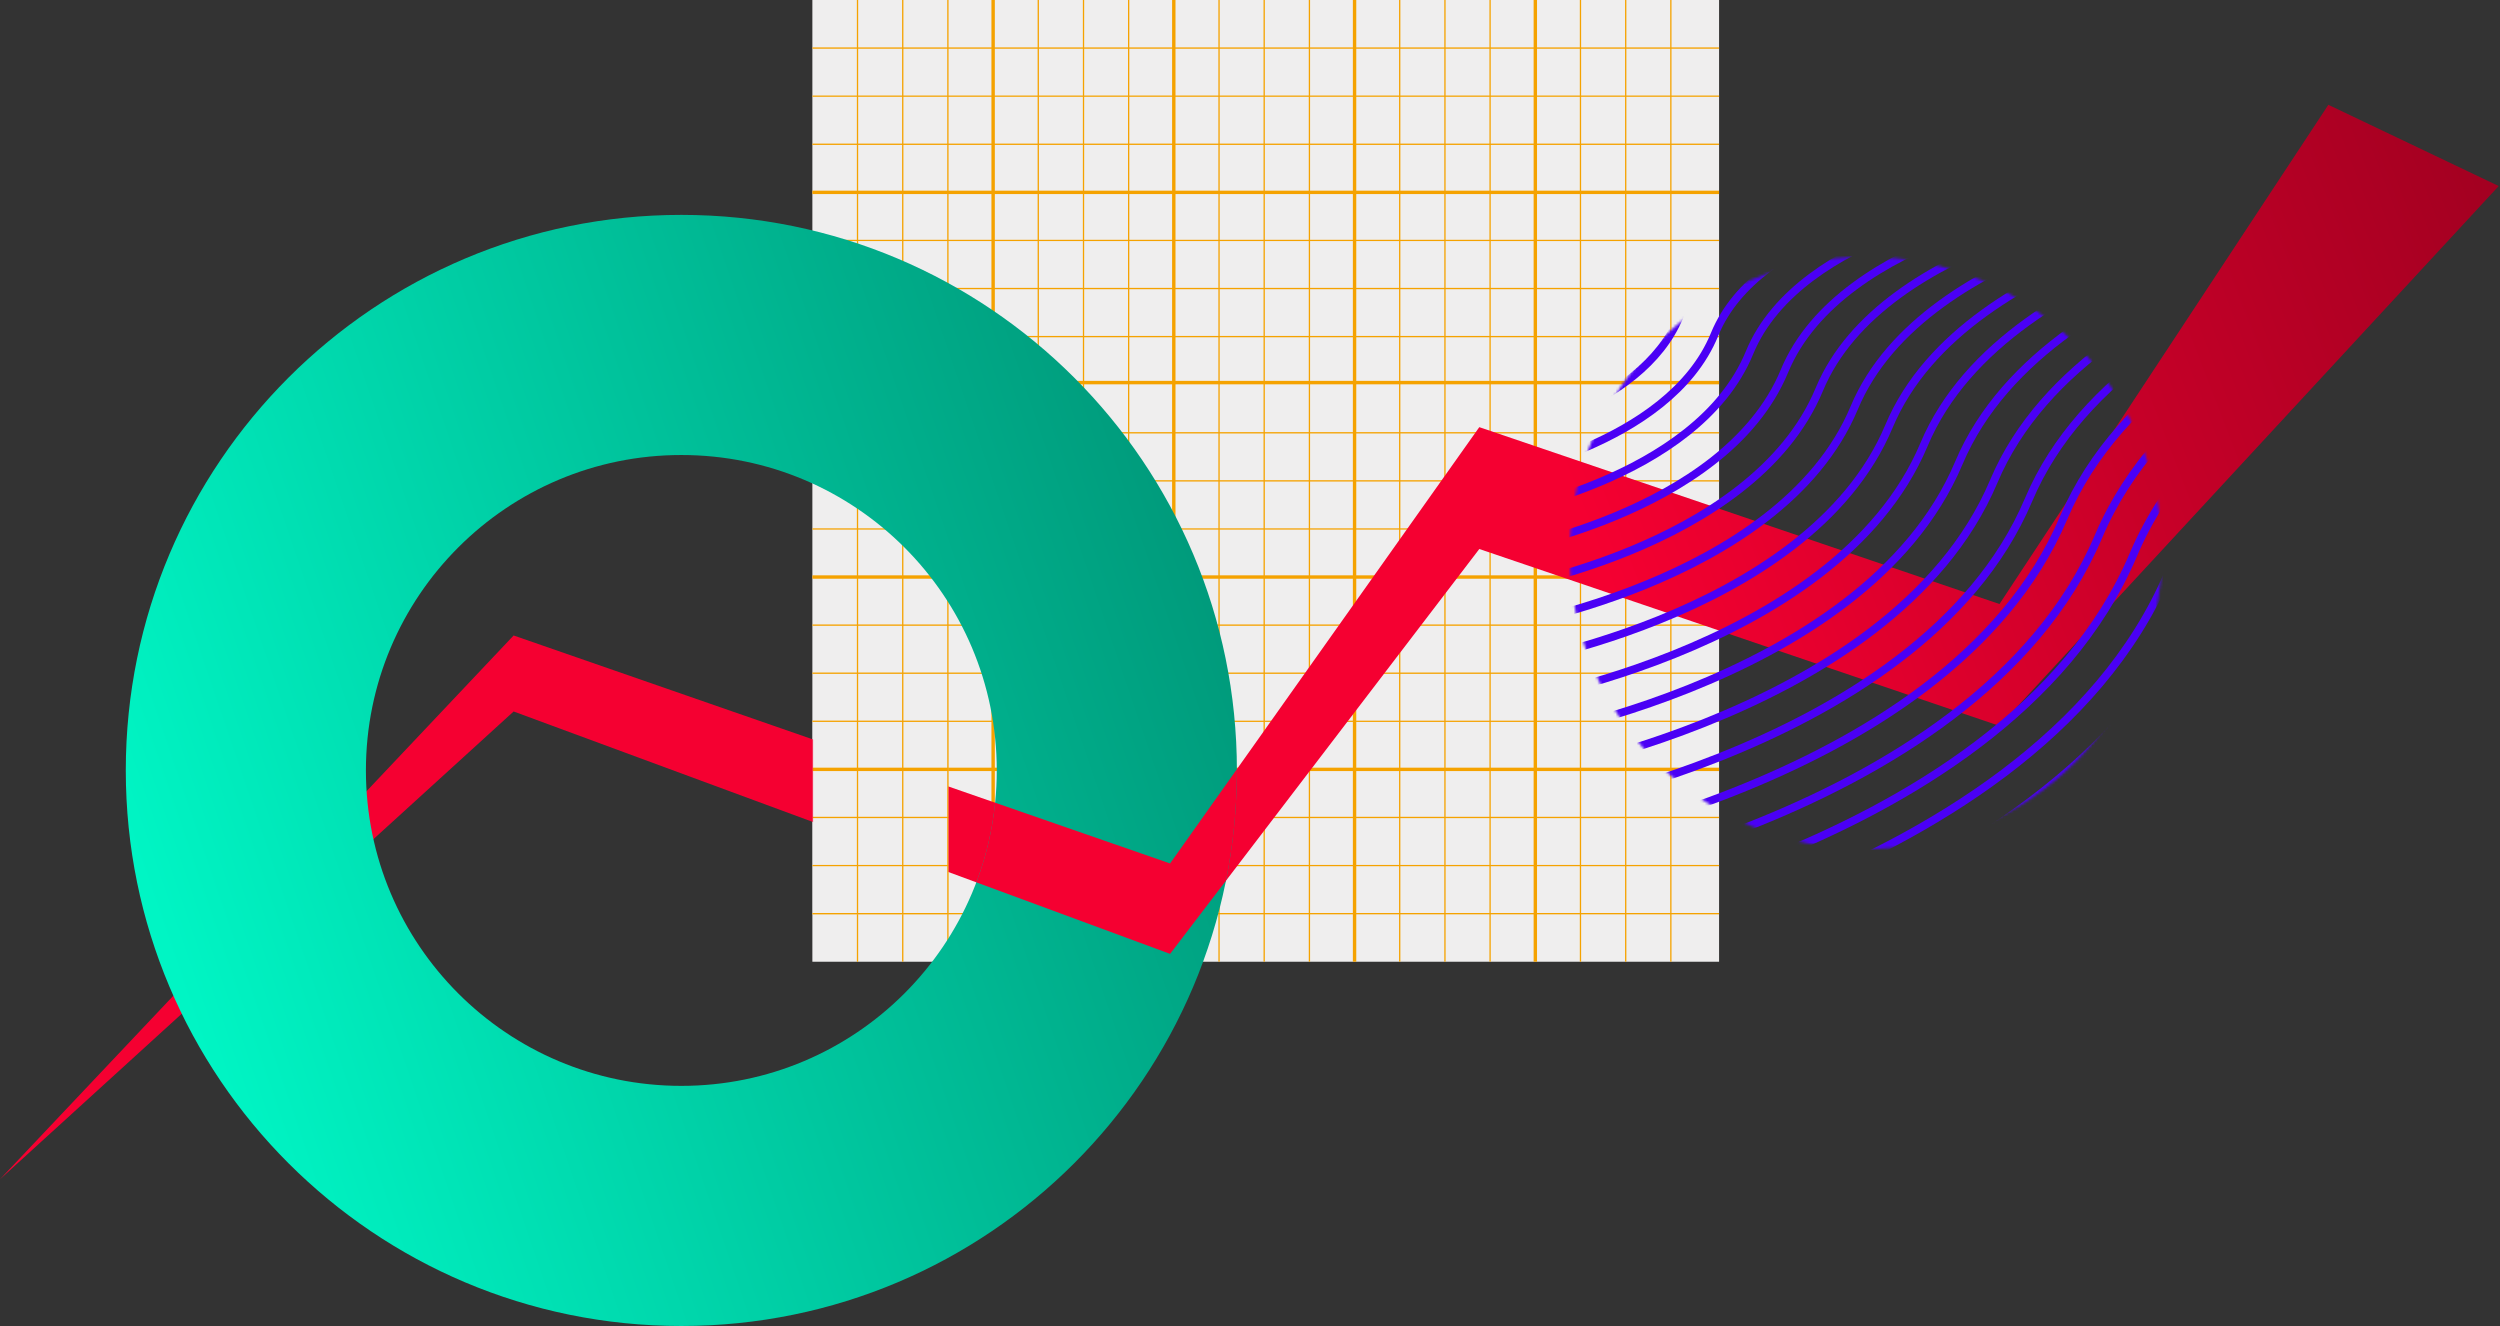 <svg width="954" height="506" viewBox="0 0 954 506" fill="none" xmlns="http://www.w3.org/2000/svg">
<rect x="0" y="0" width="954" height="506" fill="#333333" stroke="none"/>
<g clip-path="url(#clip0_315_3081)">
<rect width="346" height="367" transform="translate(310)" fill="#EFEEEE"/>
<path d="M637.598 0V367" stroke="#F5A200" stroke-width="0.5" stroke-miterlimit="10"/>
<path d="M620.371 0V367" stroke="#F5A200" stroke-width="0.5" stroke-miterlimit="10"/>
<path d="M603.108 0V367" stroke="#F5A200" stroke-width="0.5" stroke-miterlimit="10"/>
<path d="M568.618 0V367" stroke="#F5A200" stroke-width="0.5" stroke-miterlimit="10"/>
<path d="M551.392 0V367" stroke="#F5A200" stroke-width="0.5" stroke-miterlimit="10"/>
<path d="M534.129 0V367" stroke="#F5A200" stroke-width="0.5" stroke-miterlimit="10"/>
<path d="M499.676 0V367" stroke="#F5A200" stroke-width="0.5" stroke-miterlimit="10"/>
<path d="M482.412 0V367" stroke="#F5A200" stroke-width="0.5" stroke-miterlimit="10"/>
<path d="M465.186 0V367" stroke="#F5A200" stroke-width="0.5" stroke-miterlimit="10"/>
<path d="M430.696 0V367" stroke="#F5A200" stroke-width="0.5" stroke-miterlimit="10"/>
<path d="M413.469 0V367" stroke="#F5A200" stroke-width="0.5" stroke-miterlimit="10"/>
<path d="M396.206 0V367" stroke="#F5A200" stroke-width="0.5" stroke-miterlimit="10"/>
<path d="M361.717 0V367" stroke="#F5A200" stroke-width="0.5" stroke-miterlimit="10"/>
<path d="M344.49 0V367" stroke="#F5A200" stroke-width="0.5" stroke-miterlimit="10"/>
<path d="M327.227 0V367" stroke="#F5A200" stroke-width="0.5" stroke-miterlimit="10"/>
<path d="M310 18.35H656" stroke="#F5A200" stroke-width="0.5" stroke-miterlimit="10"/>
<path d="M310 36.7H656" stroke="#F5A200" stroke-width="0.5" stroke-miterlimit="10"/>
<path d="M310 55.05H656" stroke="#F5A200" stroke-width="0.5" stroke-miterlimit="10"/>
<path d="M378.979 0V367" stroke="#F5A200" stroke-width="1.3" stroke-miterlimit="10"/>
<path d="M310 73.4H656" stroke="#F5A200" stroke-width="1.3" stroke-miterlimit="10"/>
<path d="M310 146.001H656" stroke="#F5A200" stroke-width="1.3" stroke-miterlimit="10"/>
<path d="M585.882 0V367" stroke="#F5A200" stroke-width="1.3" stroke-miterlimit="10"/>
<path d="M516.902 0V367" stroke="#F5A200" stroke-width="1.3" stroke-miterlimit="10"/>
<path d="M447.923 0V367" stroke="#F5A200" stroke-width="1.3" stroke-miterlimit="10"/>
<path d="M310 220.2H656" stroke="#F5A200" stroke-width="1.3" stroke-miterlimit="10"/>
<path d="M310 293.6H656" stroke="#F5A200" stroke-width="1.3" stroke-miterlimit="10"/>
<path d="M310 91.75H656" stroke="#F5A200" stroke-width="0.5" stroke-miterlimit="10"/>
<path d="M310 110.1H656" stroke="#F5A200" stroke-width="0.5" stroke-miterlimit="10"/>
<path d="M310 128.45H656" stroke="#F5A200" stroke-width="0.5" stroke-miterlimit="10"/>
<path d="M310 165.15H656" stroke="#F5A200" stroke-width="0.5" stroke-miterlimit="10"/>
<path d="M310 183.5H656" stroke="#F5A200" stroke-width="0.5" stroke-miterlimit="10"/>
<path d="M310 201.85H656" stroke="#F5A200" stroke-width="0.5" stroke-miterlimit="10"/>
<path d="M310 238.55H656" stroke="#F5A200" stroke-width="0.5" stroke-miterlimit="10"/>
<path d="M310 256.9H656" stroke="#F5A200" stroke-width="0.5" stroke-miterlimit="10"/>
<path d="M310 275.25H656" stroke="#F5A200" stroke-width="0.5" stroke-miterlimit="10"/>
<path d="M310 311.95H656" stroke="#F5A200" stroke-width="0.5" stroke-miterlimit="10"/>
<path d="M310 330.3H656" stroke="#F5A200" stroke-width="0.5" stroke-miterlimit="10"/>
<path d="M310 348.65H656" stroke="#F5A200" stroke-width="0.5" stroke-miterlimit="10"/>
</g>
<path d="M196 242.5L0 450L196 271.5L446.5 364L564.5 209.5L763 277L953.5 71L888.5 40L763 230.5L564.5 163L446.5 329.5L196 242.5Z" fill="url(#paint0_linear_315_3081)"/>
<g clip-path="url(#clip1_315_3081)">
<mask id="mask0_315_3081" style="mask-type:luminance" maskUnits="userSpaceOnUse" x="310" y="0" width="346" height="367">
<path d="M656 0H310V367H656V0Z" fill="white"/>
</mask>
<g mask="url(#mask0_315_3081)">
<path d="M656 0H310V367H656V0Z" fill="#EFEEEE"/>
<path d="M361.716 0V367" stroke="#F5A200" stroke-width="0.5" stroke-miterlimit="10"/>
<path d="M344.49 0V367" stroke="#F5A200" stroke-width="0.5" stroke-miterlimit="10"/>
<path d="M327.227 0V367" stroke="#F5A200" stroke-width="0.5" stroke-miterlimit="10"/>
<path d="M310 293.6H656" stroke="#F5A200" stroke-width="1.3" stroke-miterlimit="10"/>
<path d="M310 275.25H656" stroke="#F5A200" stroke-width="0.5" stroke-miterlimit="10"/>
<path d="M310 311.95H656" stroke="#F5A200" stroke-width="0.5" stroke-miterlimit="10"/>
<path d="M310 330.3H656" stroke="#F5A200" stroke-width="0.5" stroke-miterlimit="10"/>
<path d="M310 348.65H656" stroke="#F5A200" stroke-width="0.5" stroke-miterlimit="10"/>
</g>
</g>
<path d="M472 294C472 411.084 377.084 506 260 506C142.916 506 48 411.084 48 294C48 176.916 142.916 82 260 82C377.084 82 472 176.916 472 294ZM139.632 294C139.632 360.478 193.522 414.368 260 414.368C326.478 414.368 380.368 360.478 380.368 294C380.368 227.522 326.478 173.632 260 173.632C193.522 173.632 139.632 227.522 139.632 294Z" fill="url(#paint1_linear_315_3081)"/>
<path d="M372.574 336.702L446.5 364L467.824 336.08C470.563 322.48 472 308.408 472 294C472 293.84 472 293.68 471.999 293.52L446.5 329.5L379.746 306.316C378.669 316.911 376.218 327.101 372.574 336.702Z" fill="#F50031"/>
<mask id="mask1_315_3081" style="mask-type:alpha" maskUnits="userSpaceOnUse" x="599" y="98" width="226" height="226">
<circle cx="712" cy="211" r="113" fill="#C4C4C4"/>
</mask>
<g mask="url(#mask1_315_3081)">
<path d="M568.756 152.63C568.756 152.63 615.569 143.958 627.648 113.607C639.199 84.513 686.783 76.692 686.783 76.692" stroke="#4A00F5" stroke-width="3" stroke-miterlimit="10"/>
<path d="M568.756 167.217C568.756 167.217 626.189 157.208 640.983 120.577C655.087 85.607 713.411 76.692 713.411 76.692" stroke="#4A00F5" stroke-width="3" stroke-miterlimit="10"/>
<path d="M568.756 181.846C568.756 181.846 636.767 170.459 654.277 127.628C670.975 86.66 740.04 76.692 740.04 76.692" stroke="#4A00F5" stroke-width="3" stroke-miterlimit="10"/>
<path d="M568.756 196.433C568.756 196.433 647.386 183.71 667.611 134.597C686.864 87.754 766.669 76.692 766.669 76.692" stroke="#4A00F5" stroke-width="3" stroke-miterlimit="10"/>
<path d="M568.756 211.021C568.756 211.021 658.006 196.96 680.946 141.608C702.752 88.849 793.258 76.692 793.258 76.692" stroke="#4A00F5" stroke-width="3" stroke-miterlimit="10"/>
<path d="M568.756 225.649C568.756 225.649 668.584 210.251 694.24 148.618C718.68 89.902 819.886 76.692 819.886 76.692" stroke="#4A00F5" stroke-width="3" stroke-miterlimit="10"/>
<path d="M568.756 240.237C568.756 240.237 679.203 223.461 707.575 155.628C734.569 90.996 846.515 76.692 846.515 76.692" stroke="#4A00F5" stroke-width="3" stroke-miterlimit="10"/>
<path d="M568.756 254.825C568.756 254.825 689.822 236.712 720.869 162.598C750.457 92.09 873.144 76.692 873.144 76.692" stroke="#4A00F5" stroke-width="3" stroke-miterlimit="10"/>
<path d="M568.756 269.453C568.756 269.453 700.401 250.003 734.204 169.648C766.345 93.144 899.732 76.692 899.732 76.692" stroke="#4A00F5" stroke-width="3" stroke-miterlimit="10"/>
<path d="M568.756 284.04C568.756 284.04 711.02 263.254 747.498 176.659C782.233 94.238 926.361 76.692 926.361 76.692" stroke="#4A00F5" stroke-width="3" stroke-miterlimit="10"/>
<path d="M568.756 298.668C568.756 298.668 721.639 276.504 760.833 183.669C798.121 95.332 952.99 76.692 952.99 76.692" stroke="#4A00F5" stroke-width="3" stroke-miterlimit="10"/>
<path d="M568.756 313.257C568.756 313.257 732.218 289.755 774.127 190.679C814.009 96.386 979.618 76.692 979.618 76.692" stroke="#4A00F5" stroke-width="3" stroke-miterlimit="10"/>
<path d="M568.756 327.843C568.756 327.843 742.837 303.005 787.462 197.649C829.898 97.48 1006.25 76.692 1006.25 76.692" stroke="#4A00F5" stroke-width="3" stroke-miterlimit="10"/>
<path d="M568.756 342.472C568.756 342.472 753.456 316.256 800.796 204.7C845.786 98.574 1032.84 76.692 1032.84 76.692" stroke="#4A00F5" stroke-width="3" stroke-miterlimit="10"/>
<path d="M568.756 357.061C568.756 357.061 764.035 329.507 814.09 211.669C861.674 99.627 1059.46 76.692 1059.46 76.692" stroke="#4A00F5" stroke-width="3" stroke-miterlimit="10"/>
<path d="M568.756 371.65C568.756 371.65 774.654 342.757 827.425 218.68C877.562 100.721 1086.09 76.692 1086.09 76.692" stroke="#4A00F5" stroke-width="3" stroke-miterlimit="10"/>
<path d="M568.756 386.278C568.756 386.278 785.273 356.047 840.719 225.69C893.45 101.815 1112.72 76.692 1112.72 76.692" stroke="#4A00F5" stroke-width="3" stroke-miterlimit="10"/>
<path d="M568.756 400.864C568.756 400.864 795.851 369.258 854.054 232.7C909.338 102.869 1139.31 76.692 1139.31 76.692" stroke="#4A00F5" stroke-width="3" stroke-miterlimit="10"/>
</g>
<defs>
<linearGradient id="paint0_linear_315_3081" x1="607" y1="206" x2="1036.5" y2="40" gradientUnits="userSpaceOnUse">
<stop stop-color="#F50031"/>
<stop offset="1" stop-color="#8F001D"/>
</linearGradient>
<linearGradient id="paint1_linear_315_3081" x1="48" y1="317" x2="497.5" y2="163.5" gradientUnits="userSpaceOnUse">
<stop stop-color="#00F5C4"/>
<stop offset="1" stop-color="#008F72"/>
</linearGradient>
<clipPath id="clip0_315_3081">
<rect width="346" height="367" fill="white" transform="translate(310)"/>
</clipPath>
<clipPath id="clip1_315_3081">
<rect width="52" height="74" fill="white" transform="translate(310 275)"/>
</clipPath>
</defs>
</svg>
